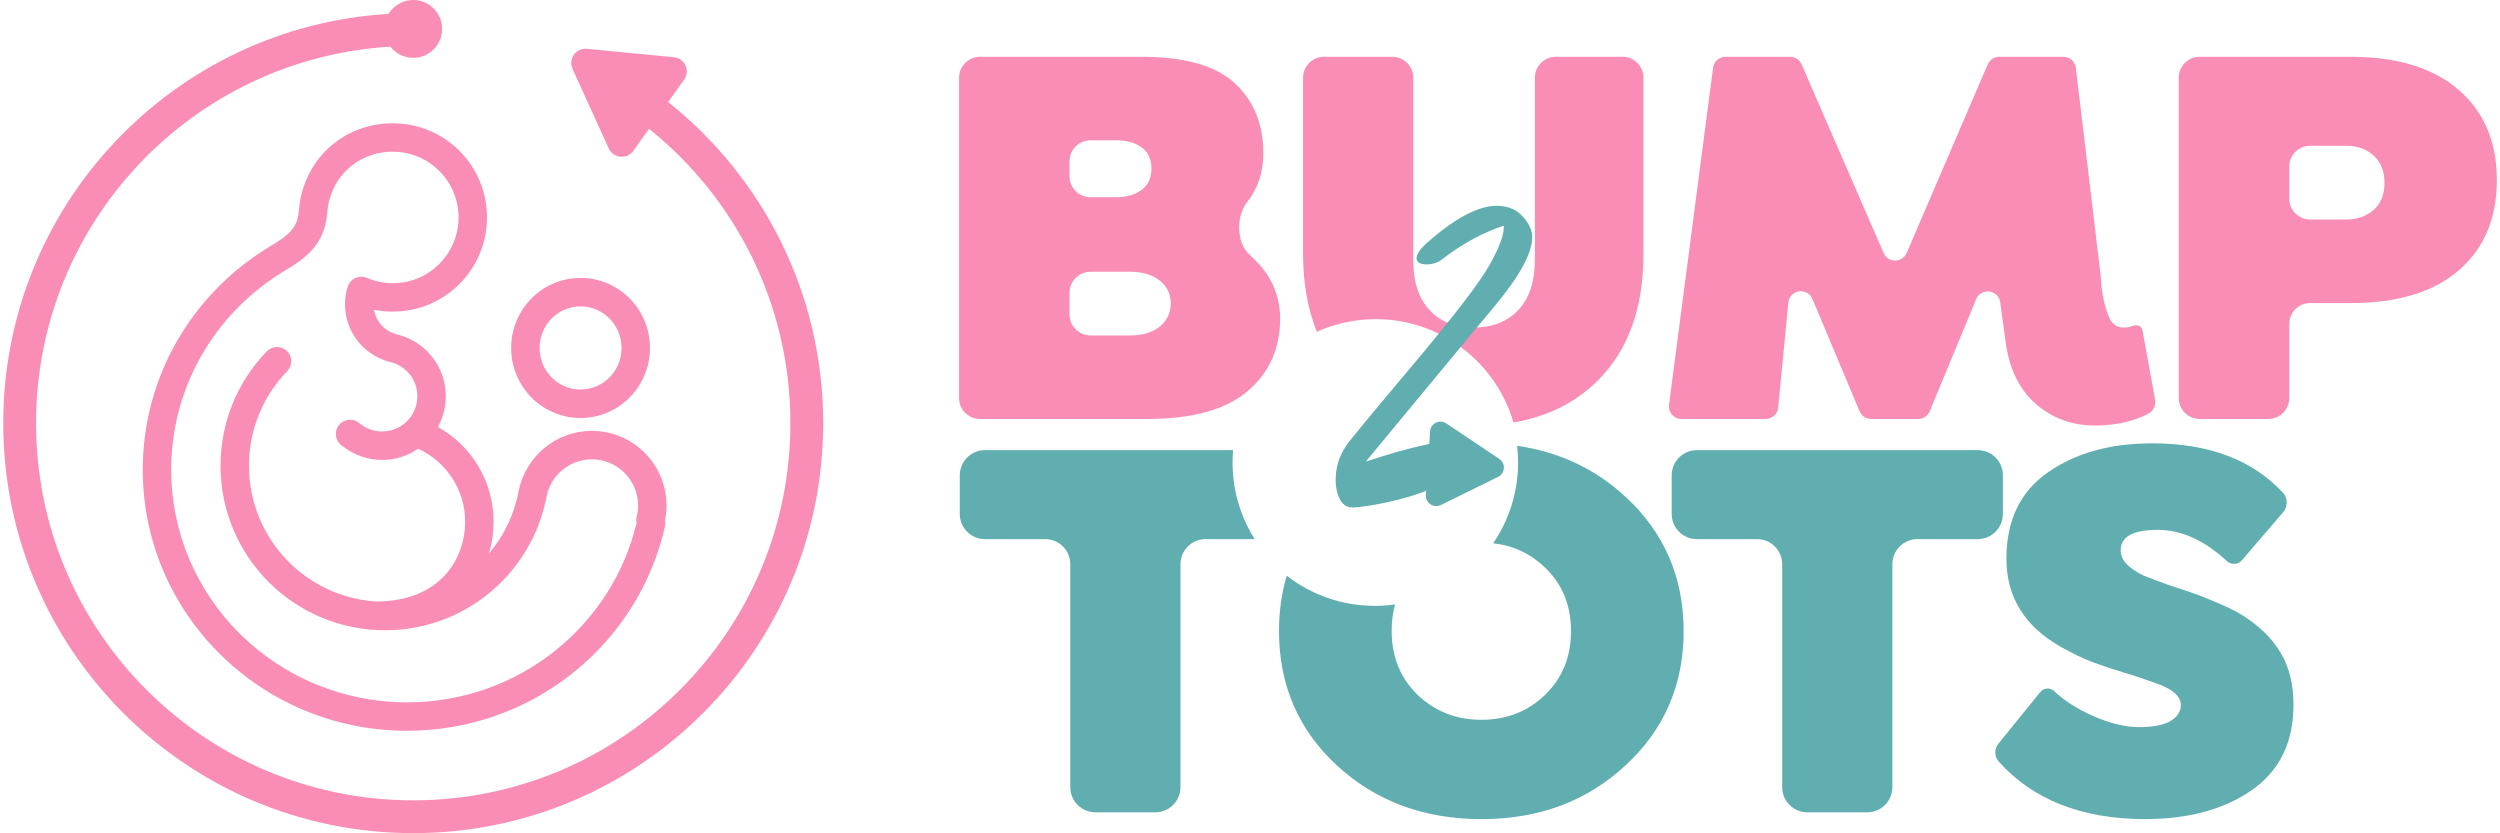 <svg width="597" height="199" viewBox="0 0 597 199" fill="none" xmlns="http://www.w3.org/2000/svg">
<path d="M560.316 52.42C562.872 52.42 565.038 51.662 566.814 50.146C568.547 48.586 569.413 46.42 569.413 43.648C569.413 40.875 568.547 38.709 566.814 37.149C565.081 35.59 562.915 34.81 560.316 34.81H551.67C548.908 34.81 546.67 37.049 546.67 39.81V47.42C546.67 50.181 548.908 52.42 551.67 52.42H560.316ZM561.291 13.561C572.468 13.561 581.088 16.204 587.153 21.489C593.218 26.731 596.251 33.9 596.251 42.998C596.251 52.095 593.24 59.265 587.218 64.507C581.197 69.749 572.554 72.369 561.291 72.369H551.67C548.908 72.369 546.67 74.608 546.67 77.369V95.052C546.67 97.813 544.431 100.052 541.67 100.052H525.287C522.526 100.052 520.287 97.813 520.287 95.052V18.561C520.287 15.8 522.526 13.561 525.287 13.561H561.291Z" fill="#F98DB6"/>
<path d="M401.534 100.052C399.723 100.052 398.325 98.459 398.559 96.663L409.082 16.172C409.277 14.678 410.55 13.561 412.057 13.561H427.47C428.665 13.561 429.746 14.27 430.222 15.365L449.804 60.416C450.852 62.826 454.274 62.819 455.312 60.404L474.664 15.376C475.138 14.275 476.222 13.561 477.421 13.561H492.731C494.251 13.561 495.53 14.696 495.71 16.205L501.697 66.261C501.697 67.691 501.936 69.553 502.412 71.85C502.932 74.146 503.538 75.792 504.232 76.788C504.925 77.741 505.899 78.218 507.156 78.218C507.881 78.218 508.497 78.117 509.006 77.915C509.625 77.669 510.351 77.542 510.926 77.877C511.296 78.094 511.554 78.46 511.63 78.882L514.645 95.494C514.761 96.133 514.667 96.791 514.377 97.372L514.312 97.501C514.052 98.02 513.65 98.459 513.137 98.731C509.522 100.651 505.211 101.611 500.203 101.611C494.831 101.611 490.152 99.9 486.167 96.478C482.224 93.012 479.82 88.117 478.954 81.792L477.651 72.191C477.24 69.157 473.081 68.617 471.907 71.445L460.812 98.201C460.347 99.321 459.253 100.052 458.04 100.052H446.833C445.624 100.052 444.534 99.327 444.066 98.213L432.809 71.389C431.603 68.515 427.357 69.159 427.057 72.261L424.631 97.341C424.482 98.878 423.19 100.052 421.645 100.052H401.534Z" fill="#F98DB6"/>
<path d="M269.897 80.102C272.843 80.102 275.182 79.409 276.915 78.023C278.648 76.637 279.536 74.795 279.579 72.499C279.579 70.203 278.691 68.362 276.915 66.976C275.139 65.59 272.8 64.897 269.897 64.897H260.406C257.645 64.897 255.406 67.135 255.406 69.897V75.102C255.406 77.864 257.645 80.102 260.406 80.102H269.897ZM274.966 40.269C274.966 38.016 274.186 36.326 272.626 35.2C271.067 34.074 269.052 33.51 266.583 33.51H260.406C257.645 33.51 255.406 35.749 255.406 38.51V42.092C255.406 44.853 257.645 47.092 260.406 47.092H266.583C269.052 47.092 271.067 46.507 272.626 45.337C274.186 44.167 274.966 42.478 274.966 40.269ZM305.702 76.073C305.702 83.221 303.103 89.005 297.904 93.424C292.706 97.842 284.735 100.052 273.991 100.052H234.024C231.262 100.052 229.024 97.813 229.024 95.052V18.561C229.024 15.8 231.262 13.561 234.024 13.561H272.691C282.915 13.561 290.301 15.662 294.85 19.864C299.399 24.066 301.673 29.633 301.673 36.565C301.697 41.08 300.417 44.969 297.832 48.233C295.143 51.629 295.218 57.97 298.437 60.868C299.276 61.624 300.073 62.425 300.828 63.272C304.034 66.868 305.659 71.135 305.702 76.073Z" fill="#F98DB6"/>
<path d="M499.667 170.913C503.826 172.732 507.53 173.642 510.779 173.642C514.071 173.642 516.562 173.166 518.252 172.213C519.941 171.216 520.786 169.916 520.786 168.314C520.743 166.148 518.598 164.371 514.353 162.985C513.573 162.725 512.772 162.444 511.949 162.14C511.169 161.837 509.479 161.296 506.88 160.516C504.281 159.736 501.876 158.935 499.667 158.111C497.501 157.288 494.988 156.075 492.129 154.473C483.465 149.577 479.133 142.559 479.133 133.418C479.133 124.278 482.425 117.411 489.01 112.819C495.638 108.184 503.934 105.866 513.898 105.866C527.461 105.866 537.888 109.802 545.178 117.673C545.761 118.304 546.064 119.14 546.064 119.999C546.064 120.859 545.756 121.69 545.196 122.343L535.37 133.788C534.898 134.337 534.211 134.653 533.487 134.653C532.843 134.653 532.225 134.399 531.752 133.962C526.394 129.007 520.898 126.53 515.263 126.53C509.371 126.53 506.425 128.155 506.425 131.404C506.425 132.747 507.01 133.96 508.18 135.043C509.393 136.083 510.627 136.884 511.884 137.447C513.14 137.967 515.046 138.682 517.602 139.592C520.158 140.458 522.151 141.13 523.58 141.606C525.01 142.083 526.981 142.862 529.494 143.945C532.05 145.028 534.021 146.003 535.407 146.87C539.652 149.556 542.75 152.61 544.699 156.032C546.692 159.411 547.688 163.505 547.688 168.314C547.688 177.281 544.353 184.083 537.681 188.718C531.053 193.31 522.541 195.606 512.143 195.606C497.089 195.564 485.464 190.976 477.27 181.841C476.744 181.254 476.469 180.488 476.469 179.699C476.469 178.934 476.732 178.191 477.214 177.597L487.234 165.242C487.659 164.719 488.297 164.415 488.97 164.415C489.577 164.415 490.154 164.665 490.594 165.083C492.903 167.277 495.927 169.22 499.667 170.913Z" fill="#61AEB0"/>
<path d="M457.9 128.74C454.586 128.74 451.9 131.426 451.9 134.74V187.981C451.9 191.295 449.214 193.981 445.9 193.981H431.583C428.269 193.981 425.583 191.295 425.583 187.981V134.74C425.583 131.426 422.896 128.74 419.583 128.74H405.2C401.886 128.74 399.2 126.053 399.2 122.74V113.491C399.2 110.177 401.886 107.491 405.2 107.491H472.283C475.596 107.491 478.283 110.177 478.283 113.491V122.74C478.283 126.053 475.596 128.74 472.283 128.74H457.9Z" fill="#61AEB0"/>
<path d="M332.484 13.56C335.245 13.561 337.483 15.799 337.484 18.561V62.232C337.484 67.301 338.783 71.243 341.382 74.059C343.981 76.831 347.491 78.218 351.909 78.218C356.328 78.218 359.881 76.831 362.567 74.059C365.166 71.243 366.487 67.301 366.53 62.232V18.561C366.531 15.799 368.769 13.56 371.53 13.56H387.458C390.219 13.561 392.458 15.799 392.458 18.561V60.673C392.458 73.539 388.84 83.59 381.606 90.824C376.305 96.125 369.573 99.481 361.411 100.897C357.278 86.637 344.122 76.211 328.529 76.211C323.519 76.211 318.76 77.287 314.471 79.221C312.293 73.876 311.189 67.694 311.165 60.673V18.561C311.165 15.799 313.404 13.561 316.165 13.56H332.484Z" fill="#F98DB6"/>
<path d="M352.075 109.042L347.633 107.439C344.631 107.439 351.462 110.554 347.843 113.638C347.308 114.132 346.529 113.018 344.308 115.034C340.401 118.612 326.124 121.195 322.958 121.195C321.066 121.195 319.811 119.818 319.194 117.062C319.03 116.281 318.948 115.479 318.948 114.656C318.948 111.572 319.832 108.775 321.6 106.266C322.053 105.485 327.317 99.11 337.393 87.143C347.469 75.134 353.597 67.135 355.776 63.145C357.997 59.156 359.108 56.195 359.108 54.262V53.892C354.09 55.537 349.217 58.19 344.487 61.85C343.418 62.714 342.122 63.145 340.601 63.145C339.079 63.104 338.298 62.611 338.257 61.665C338.298 60.678 339.161 59.423 340.848 57.902C347.469 52.103 352.959 49.183 357.319 49.142C359.992 49.142 362.089 49.985 363.611 51.671C365.133 53.357 365.893 55.002 365.893 56.606C365.893 60.431 362.912 65.921 356.948 73.077C356.373 73.735 355.674 74.579 354.851 75.607C354.029 76.594 353.473 77.252 353.185 77.581L326.165 110.215C336.282 106.924 343.253 105.3 347.078 105.341C350.903 105.341 352.836 106.308 352.877 108.24C352.795 108.734 352.527 109.001 352.075 109.042Z" fill="#61AEB0"/>
<path d="M358.024 109.583C359.614 110.648 359.455 113.035 357.737 113.88L344.073 120.597C342.355 121.441 340.368 120.11 340.495 118.2L341.51 103.008C341.638 101.098 343.785 100.042 345.375 101.108L358.024 109.583Z" fill="#61AEB0"/>
<path d="M98.677 4.57764e-05C102.491 4.57764e-05 105.583 3.093 105.583 6.907C105.583 10.722 102.491 13.813 98.677 13.813C96.461 13.813 94.491 12.768 93.227 11.146C46.022 13.964 8.611 53.137 8.611 101.05V101.341C8.768 150.95 49.032 191.117 98.678 191.117H98.969C148.578 190.96 188.745 150.696 188.745 101.05C188.745 72.616 175.568 47.263 154.989 30.756L151.239 36.01C149.715 38.144 146.453 37.829 145.366 35.442L136.722 16.457C135.635 14.071 137.54 11.403 140.15 11.655L160.913 13.661C163.523 13.913 164.882 16.897 163.359 19.031L159.547 24.369C182.111 42.304 196.58 69.986 196.58 101.05C196.58 155.12 152.748 198.952 98.678 198.952C44.608 198.952 0.776 155.12 0.776 101.05C0.776 48.963 41.451 6.379 92.771 3.324C93.982 1.331 96.174 5.03415e-05 98.677 4.57764e-05Z" fill="#F98DB6"/>
<path d="M93.807 29.436C106.228 29.436 116.297 39.506 116.297 51.927C116.297 64.348 106.228 74.417 93.807 74.417C92.263 74.417 90.754 74.259 89.294 73.962C89.788 76.801 91.907 79.088 94.661 79.82C94.667 79.822 94.674 79.824 94.681 79.826L94.683 79.827C94.684 79.827 94.686 79.828 94.687 79.828H94.688C94.689 79.828 94.691 79.829 94.692 79.829C94.694 79.83 94.697 79.829 94.699 79.83H94.696C94.787 79.853 94.87 79.874 94.948 79.891C101.546 81.544 106.458 87.487 106.459 94.62C106.458 97.277 105.774 99.776 104.577 101.949C112.504 106.38 117.868 114.855 117.868 124.589C117.868 127.098 117.505 129.688 116.746 132.218C120.301 128.014 122.806 122.891 123.856 117.249C123.863 117.213 123.871 117.178 123.878 117.143C125.535 109.013 132.719 102.896 141.339 102.895C151.183 102.895 159.161 110.875 159.162 120.718C159.162 121.95 159.034 123.156 158.793 124.324C158.889 124.785 158.892 125.273 158.782 125.762C152.491 153.678 127.32 174.51 97.212 174.511C62.394 174.511 34.092 146.638 34.091 112.162C34.092 90.018 45.779 70.59 63.349 59.537C63.408 59.5 63.468 59.464 63.529 59.431C63.668 59.318 63.819 59.215 63.979 59.123C66.585 57.626 68.317 56.439 69.475 55.133C70.522 53.952 71.192 52.568 71.36 50.418C71.366 50.343 71.374 50.269 71.384 50.196C72.257 38.623 81.561 29.436 93.807 29.436ZM93.807 36.229C85.115 36.229 78.608 42.73 78.136 51.016C78.128 51.162 78.109 51.306 78.083 51.446C77.731 54.781 76.522 57.423 74.558 59.639C72.609 61.837 70.027 63.482 67.362 65.014C67.341 65.026 67.319 65.036 67.297 65.048C67.193 65.132 67.083 65.214 66.966 65.287C51.266 75.163 40.884 92.476 40.884 112.162C40.885 142.803 66.061 167.719 97.212 167.719C123.915 167.718 146.203 149.394 152.017 124.853C151.92 124.376 151.925 123.87 152.049 123.365C152.258 122.522 152.37 121.635 152.37 120.718C152.369 114.626 147.431 109.688 141.339 109.688C135.86 109.688 131.309 113.687 130.456 118.926C130.436 119.049 130.408 119.169 130.376 119.286C126.67 137.135 110.896 150.508 91.948 150.508C70.251 150.508 52.66 132.919 52.66 111.22C52.66 100.604 56.874 90.966 63.716 83.897C65.021 82.55 67.171 82.515 68.519 83.819C69.866 85.124 69.901 87.274 68.597 88.622C62.932 94.474 59.453 102.437 59.453 111.22C59.453 128.419 72.814 142.493 89.721 143.637C97.63 143.636 102.877 140.97 106.164 137.446C109.508 133.86 111.076 129.111 111.076 124.589C111.076 116.845 106.471 110.172 99.844 107.165C98.266 108.248 96.473 109.044 94.538 109.471L94.537 109.47C93.476 109.704 92.374 109.829 91.249 109.829C87.707 109.829 84.44 108.609 81.854 106.573C80.906 106.001 80.261 104.977 80.214 103.801C80.214 103.781 80.214 103.762 80.213 103.742C80.213 103.727 80.213 103.712 80.212 103.696C80.212 103.685 80.212 103.674 80.212 103.663V103.628C80.212 103.412 80.233 103.201 80.271 102.997C80.284 102.929 80.297 102.861 80.314 102.794C80.323 102.759 80.332 102.725 80.342 102.69C80.348 102.67 80.354 102.651 80.36 102.631C80.525 102.094 80.819 101.614 81.207 101.227L81.224 101.209C81.243 101.191 81.262 101.173 81.281 101.155C81.298 101.139 81.315 101.121 81.333 101.105C81.401 101.043 81.474 100.985 81.546 100.93C81.567 100.914 81.588 100.898 81.609 100.883C81.615 100.878 81.622 100.873 81.628 100.868C81.659 100.846 81.688 100.824 81.719 100.804C81.738 100.791 81.757 100.78 81.776 100.768C82.305 100.428 82.933 100.231 83.608 100.231C84.355 100.231 85.046 100.474 85.607 100.883L85.677 100.93L85.747 100.988C85.758 100.997 85.769 101.007 85.78 101.017L85.825 101.055C87.29 102.293 89.18 103.036 91.249 103.036C91.878 103.036 92.489 102.967 93.072 102.838L93.075 102.837C94.553 102.511 95.89 101.794 96.969 100.793C98.632 99.252 99.665 97.059 99.666 94.62C99.665 90.707 96.979 87.417 93.332 86.487C93.201 86.457 93.076 86.429 92.96 86.398C92.956 86.397 92.952 86.396 92.948 86.394C92.943 86.393 92.936 86.391 92.93 86.39L92.932 86.391L92.902 86.382C92.885 86.377 92.869 86.372 92.852 86.367C92.86 86.37 92.867 86.372 92.874 86.374C92.872 86.374 92.871 86.373 92.87 86.373C92.846 86.366 92.818 86.358 92.788 86.349C86.796 84.695 82.393 79.211 82.393 72.69C82.393 71.225 82.616 69.806 83.035 68.467L83.093 68.297C83.405 67.457 84.038 66.771 84.857 66.394C85.73 65.993 86.733 65.98 87.616 66.358C89.512 67.172 91.603 67.625 93.807 67.625C102.477 67.625 109.504 60.596 109.504 51.927C109.504 43.257 102.477 36.23 93.807 36.229ZM138.639 66.368C147.83 66.368 155.217 73.893 155.217 83.094C155.217 92.295 147.83 99.818 138.639 99.818C129.448 99.818 122.061 92.295 122.061 83.094C122.061 73.892 129.448 66.368 138.639 66.368ZM138.639 73.161C133.27 73.161 128.854 77.573 128.854 83.094C128.854 88.615 133.27 93.025 138.639 93.025C144.008 93.025 148.424 88.614 148.424 83.094C148.424 77.573 144.008 73.161 138.639 73.161ZM92.927 86.389C92.925 86.388 92.922 86.386 92.919 86.386C92.918 86.385 92.915 86.385 92.914 86.385C92.918 86.386 92.923 86.388 92.927 86.389Z" fill="#F98DB6"/>
<path d="M294.459 107.491C294.375 108.465 294.331 109.45 294.331 110.445C294.331 117.174 296.274 123.448 299.627 128.74H287.898C284.584 128.74 281.898 131.426 281.898 134.74V187.981C281.898 191.295 279.212 193.981 275.898 193.981H261.58C258.266 193.981 255.58 191.295 255.58 187.981V134.74C255.58 131.426 252.893 128.74 249.58 128.74H235.198C231.884 128.74 229.198 126.054 229.198 122.74V113.491C229.198 110.177 231.884 107.491 235.198 107.491H294.459Z" fill="#61AEB0"/>
<path d="M362.287 106.46C372.329 107.901 380.971 111.971 388.212 118.668C397.44 127.202 402.054 137.881 402.054 150.704C402.054 163.527 397.44 174.205 388.212 182.739C378.985 191.317 367.506 195.606 353.773 195.606C340.04 195.606 328.538 191.339 319.267 182.805C310.04 174.27 305.426 163.57 305.426 150.704C305.426 145.998 306.042 141.586 307.268 137.468C313.069 141.986 320.363 144.679 328.286 144.679C329.938 144.679 331.562 144.558 333.151 144.332C332.586 146.309 332.313 148.433 332.329 150.704C332.329 156.812 334.386 161.88 338.502 165.909C342.66 169.895 347.751 171.888 353.773 171.888C359.794 171.887 364.863 169.895 368.978 165.909C373.094 161.924 375.152 156.855 375.152 150.704C375.152 144.552 373.094 139.505 368.978 135.562C365.516 132.21 361.379 130.267 356.568 129.735C360.322 124.242 362.519 117.601 362.519 110.445C362.519 109.097 362.438 107.767 362.287 106.46Z" fill="#61AEB0"/>
</svg>
